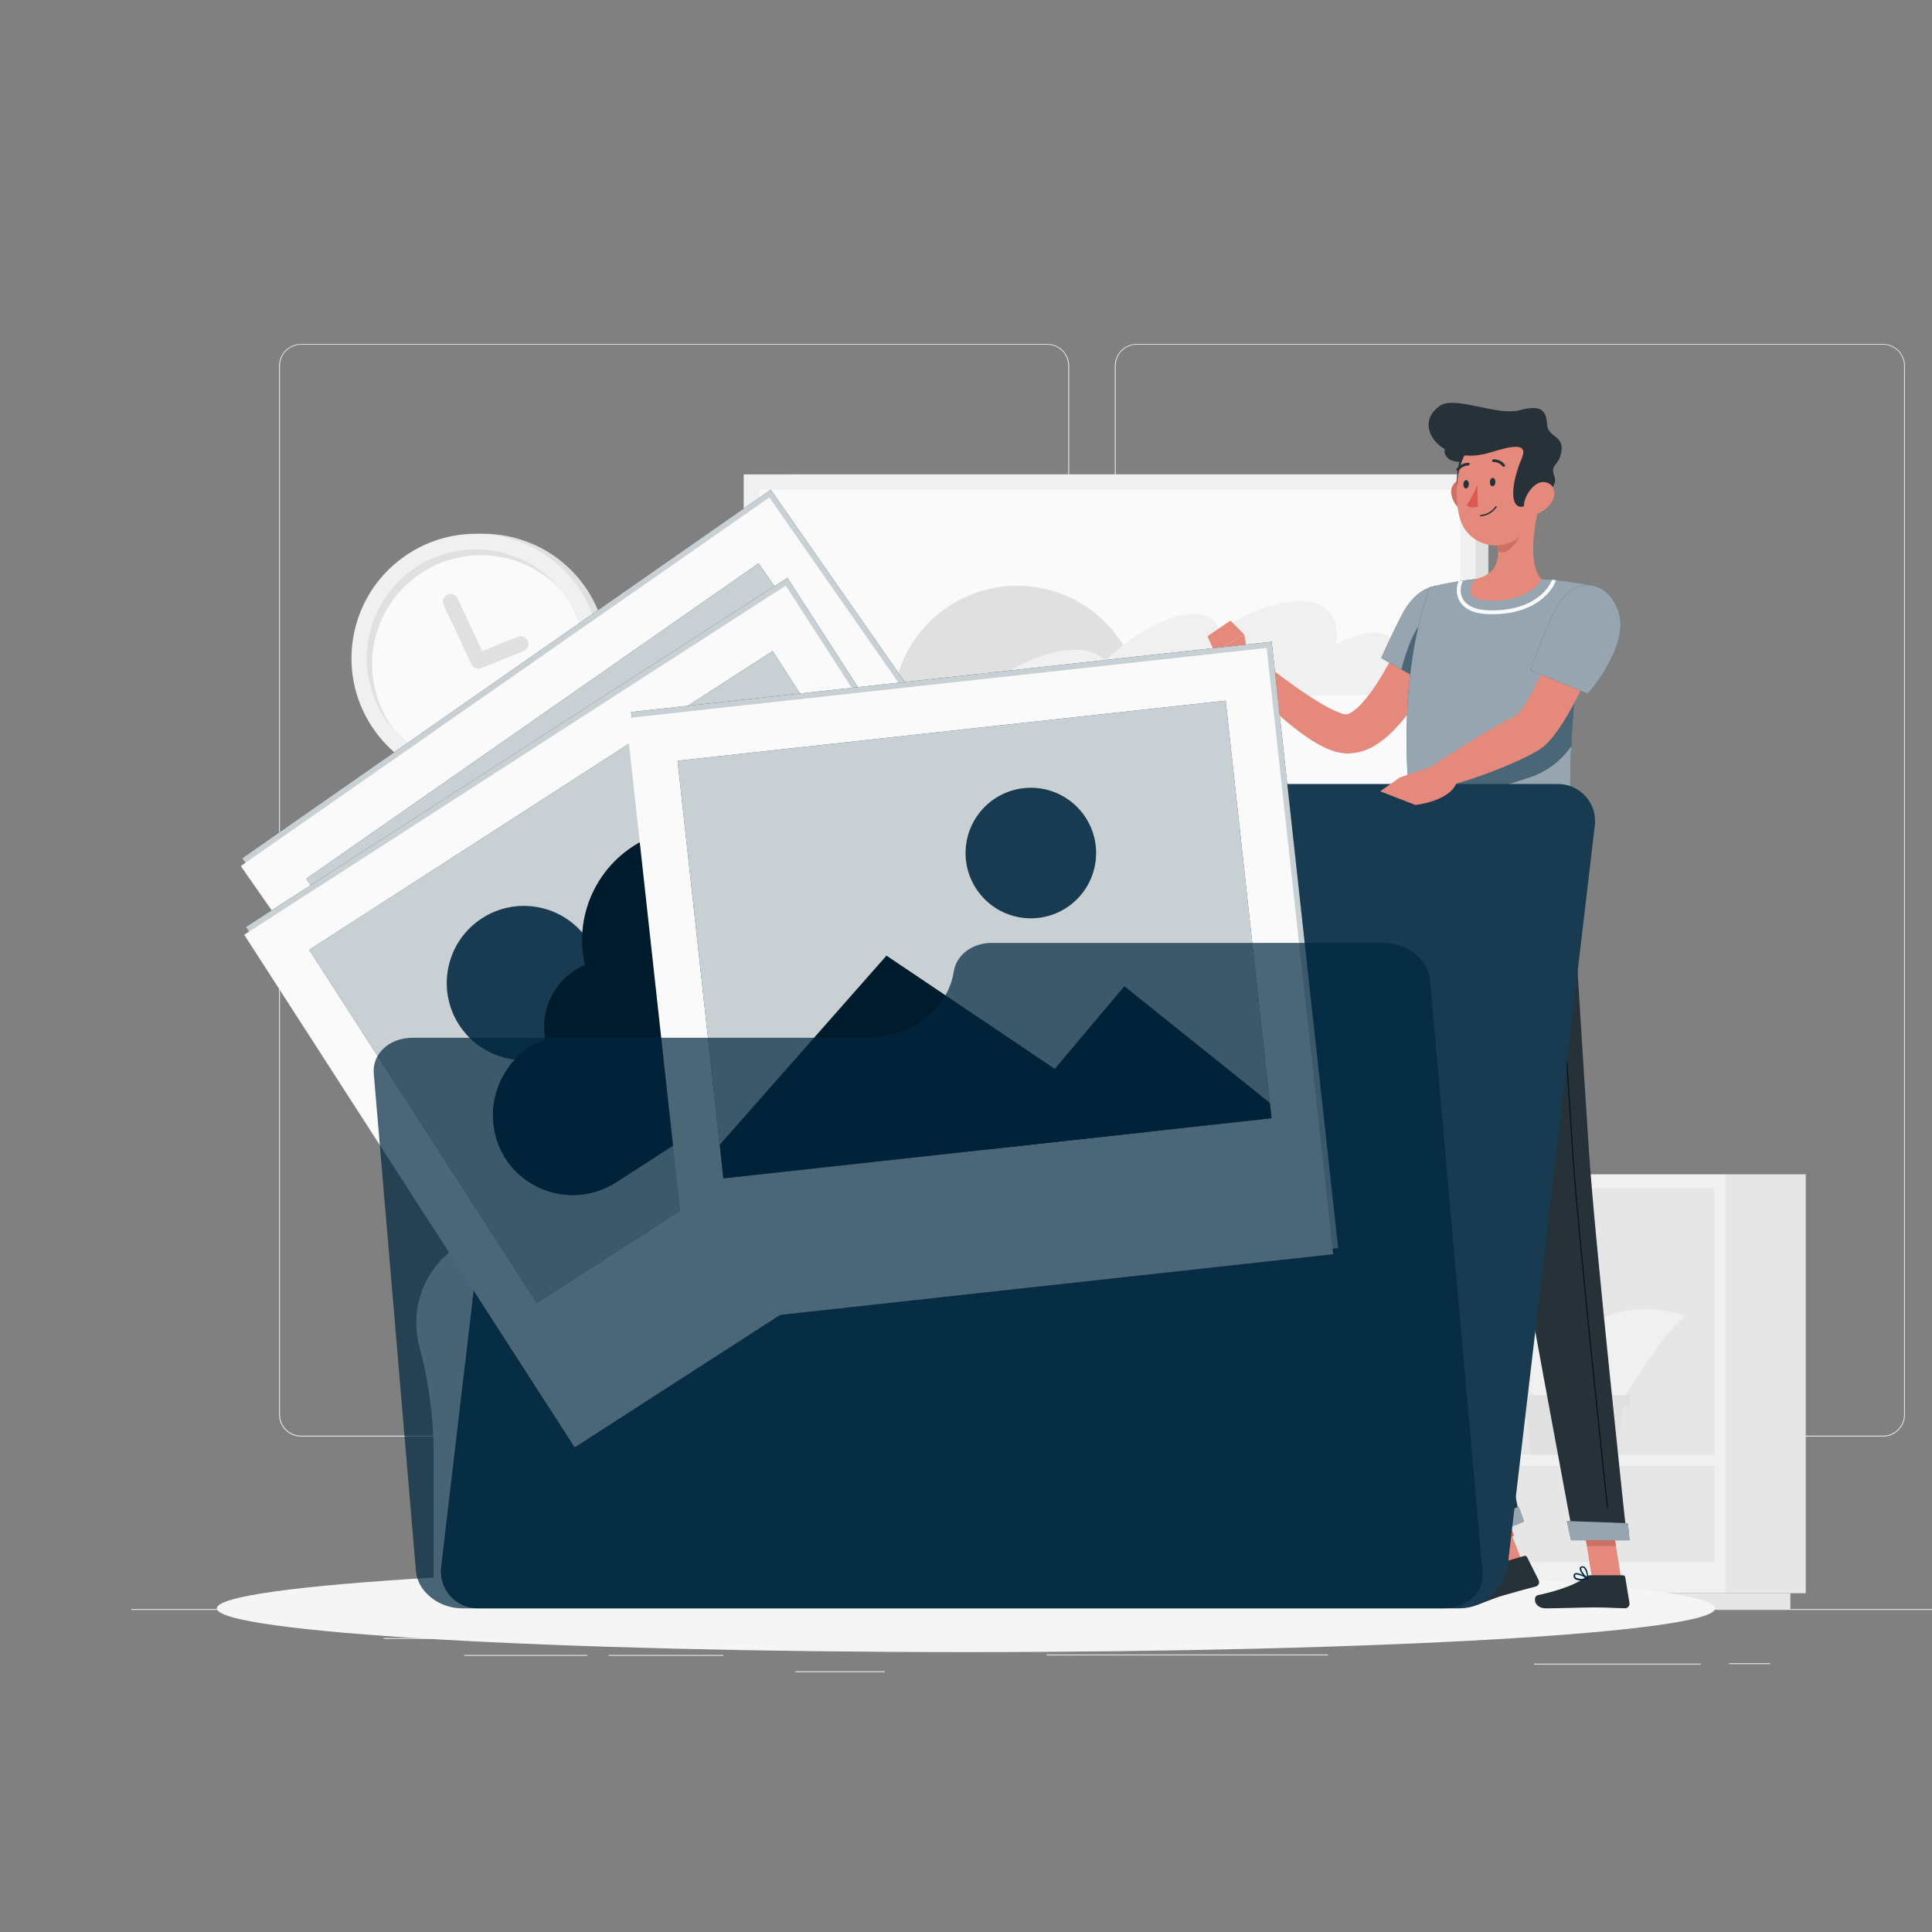 <svg width="500" height="500" viewBox="0 0 500 500" fill="none" xmlns="http://www.w3.org/2000/svg">
<rect x="0" y="0" width="500" height="500" fill="#808080" stroke="none"/>
<g clip-path="url(#clip0_7401_281)">
<path d="M534 416.4H34V416.65H534V416.4Z" fill="#E0E0E0"/>
<path d="M458.11 430.43H447.5V430.68H458.11V430.43Z" fill="#E0E0E0"/>
<path d="M440.16 430.55H397.01V430.8H440.16V430.55Z" fill="#E0E0E0"/>
<path d="M343.67 428.17H270.85V428.42H343.67V428.17Z" fill="#E0E0E0"/>
<path d="M228.96 432.51H205.85V432.76H228.96V432.51Z" fill="#E0E0E0"/>
<path d="M151.95 428.29H120.13V428.54H151.95V428.29Z" fill="#E0E0E0"/>
<path d="M187.24 428.29H157.5V428.54H187.24V428.29Z" fill="#E0E0E0"/>
<path d="M129.66 423.92H99.29V424.17H129.66V423.92Z" fill="#E0E0E0"/>
<path d="M271 371.8H77.91C76.397 371.797 74.948 371.195 73.879 370.124C72.81 369.054 72.21 367.603 72.21 366.09V94.66C72.223 93.156 72.829 91.718 73.897 90.658C74.964 89.599 76.406 89.003 77.91 89H271C272.514 89 273.967 89.602 275.038 90.672C276.108 91.743 276.71 93.196 276.71 94.71V366.09C276.71 367.604 276.108 369.057 275.038 370.128C273.967 371.198 272.514 371.8 271 371.8ZM77.91 89.2C76.464 89.203 75.078 89.779 74.056 90.803C73.034 91.826 72.46 93.214 72.46 94.66V366.09C72.46 367.536 73.034 368.924 74.056 369.947C75.078 370.971 76.464 371.547 77.91 371.55H271C272.447 371.547 273.835 370.971 274.858 369.948C275.881 368.924 276.457 367.537 276.46 366.09V94.66C276.457 93.213 275.881 91.826 274.858 90.802C273.835 89.779 272.447 89.203 271 89.2H77.91Z" fill="#E0E0E0"/>
<path d="M487.31 371.8H294.21C292.696 371.797 291.246 371.195 290.175 370.125C289.105 369.054 288.503 367.604 288.5 366.09V94.66C288.516 93.155 289.124 91.717 290.193 90.658C291.262 89.598 292.705 89.002 294.21 89H487.31C488.812 89.005 490.252 89.602 491.317 90.662C492.382 91.721 492.987 93.158 493 94.66V366.09C493 367.601 492.401 369.05 491.335 370.121C490.268 371.191 488.821 371.795 487.31 371.8ZM294.21 89.2C292.763 89.203 291.375 89.779 290.352 90.802C289.329 91.826 288.753 93.213 288.75 94.66V366.09C288.753 367.537 289.329 368.924 290.352 369.948C291.375 370.971 292.763 371.547 294.21 371.55H487.31C488.757 371.547 490.145 370.971 491.168 369.948C492.191 368.924 492.767 367.537 492.77 366.09V94.66C492.767 93.213 492.191 91.826 491.168 90.802C490.145 89.779 488.757 89.203 487.31 89.2H294.21Z" fill="#E0E0E0"/>
<path d="M212.33 318.61C212.88 318.61 213.43 318.61 213.99 318.66C217.474 318.906 220.861 319.92 223.908 321.629C226.954 323.338 229.585 325.7 231.611 328.545C233.637 331.39 235.009 334.649 235.628 338.087C236.247 341.524 236.097 345.057 235.19 348.43C232.607 358.503 231.359 368.872 231.48 379.27V409.55C231.48 410.611 231.059 411.628 230.308 412.378C229.558 413.128 228.541 413.55 227.48 413.55H131.39V318.61H212.33Z" fill="#E6E6E6"/>
<path d="M107.72 342.28C107.723 338.911 108.445 335.581 109.838 332.514C111.231 329.446 113.263 326.712 115.798 324.492C118.332 322.273 121.312 320.62 124.536 319.645C127.761 318.669 131.157 318.393 134.496 318.836C137.836 319.278 141.043 320.428 143.903 322.209C146.763 323.99 149.209 326.361 151.079 329.163C152.949 331.966 154.199 335.135 154.746 338.459C155.293 341.784 155.124 345.186 154.25 348.44C151.667 358.513 150.419 368.882 150.54 379.28V409.56C150.54 410.621 150.119 411.638 149.368 412.388C148.618 413.139 147.601 413.56 146.54 413.56H116.22C115.159 413.56 114.142 413.139 113.392 412.388C112.641 411.638 112.22 410.621 112.22 409.56V377.5C112.308 367.749 111.076 358.031 108.56 348.61C107.995 346.548 107.713 344.418 107.72 342.28Z" fill="#F0F0F0"/>
<path d="M164.01 413.53H285.54V355.9H164.01V413.53Z" fill="#E6E6E6"/>
<path d="M356.84 368.93H206.11V304.79C206.11 300.037 207.998 295.479 211.359 292.119C214.719 288.758 219.277 286.87 224.03 286.87H338.95C343.697 286.878 348.248 288.77 351.602 292.129C354.956 295.489 356.84 300.043 356.84 304.79V368.93Z" fill="#E0E0E0"/>
<path d="M334.28 368.93H183.56V303.93C183.56 299.408 185.356 295.072 188.554 291.874C191.751 288.677 196.088 286.88 200.61 286.88H317.23C321.752 286.88 326.089 288.677 329.286 291.874C332.484 295.072 334.28 299.408 334.28 303.93V368.93Z" fill="#F0F0F0"/>
<path d="M279.89 374.1H165.12C163.741 374.1 162.418 373.552 161.443 372.577C160.468 371.602 159.92 370.279 159.92 368.9V355.83C159.92 354.451 160.468 353.128 161.443 352.153C162.418 351.178 163.741 350.63 165.12 350.63H279.89C280.301 350.63 280.695 350.793 280.986 351.084C281.277 351.375 281.44 351.769 281.44 352.18V372.55C281.44 372.961 281.277 373.355 280.986 373.646C280.695 373.937 280.301 374.1 279.89 374.1Z" fill="#E0E0E0"/>
<path d="M365.34 318.61C365.89 318.61 366.45 318.61 367.01 318.66C370.494 318.906 373.881 319.92 376.928 321.629C379.974 323.338 382.605 325.7 384.631 328.545C386.657 331.39 388.029 334.649 388.648 338.087C389.267 341.524 389.117 345.057 388.21 348.43C385.618 358.501 384.368 368.871 384.49 379.27V409.55C384.49 410.611 384.069 411.628 383.318 412.378C382.568 413.128 381.551 413.55 380.49 413.55H284.41V318.61H365.34Z" fill="#E6E6E6"/>
<path d="M260.73 342.28C260.766 336.157 263.172 330.286 267.443 325.899C271.715 321.512 277.519 318.951 283.639 318.751C289.759 318.552 295.718 320.731 300.265 324.831C304.813 328.93 307.596 334.632 308.03 340.74C308.196 343.331 307.94 345.931 307.27 348.44C304.687 358.513 303.439 368.882 303.56 379.28V409.56C303.56 410.621 303.139 411.638 302.388 412.388C301.638 413.138 300.621 413.56 299.56 413.56H269.23C268.169 413.56 267.152 413.138 266.402 412.388C265.651 411.638 265.23 410.621 265.23 409.56V377.5C265.319 367.748 264.084 358.03 261.56 348.61C260.999 346.547 260.719 344.418 260.73 342.28Z" fill="#F0F0F0"/>
<path d="M133.08 416.41H363.65C364.029 416.411 364.405 416.338 364.755 416.193C365.106 416.049 365.424 415.837 365.693 415.57C365.961 415.302 366.174 414.984 366.32 414.634C366.465 414.284 366.54 413.909 366.54 413.53H130.2C130.2 414.294 130.503 415.026 131.044 415.566C131.584 416.106 132.316 416.41 133.08 416.41Z" fill="#E0E0E0"/>
<path d="M446.59 412.32H467.33V303.91H446.59V412.32Z" fill="#E6E6E6"/>
<path d="M372.95 416.4H463.35V412.33H372.95V416.4Z" fill="#E6E6E6"/>
<path d="M446.59 303.91H368.97V412.32H446.59V303.91Z" fill="#F0F0F0"/>
<path d="M443.65 307.48H371.91V376.46H443.65V307.48Z" fill="#E6E6E6"/>
<path d="M443.65 379.39H371.91V404.25H443.65V379.39Z" fill="#E6E6E6"/>
<path d="M387.04 307.48H371.91V376.46H387.04V307.48Z" fill="#E0E0E0"/>
<path d="M387.04 379.39H371.91V404.25H387.04V379.39Z" fill="#E0E0E0"/>
<path d="M205.35 253.23L385.19 253.23V122.77L205.35 122.77L205.35 253.23Z" fill="#E0E0E0"/>
<path d="M192.47 253.23L381.9 253.23V122.77L192.47 122.77L192.47 253.23Z" fill="#F0F0F0"/>
<path d="M377.89 249.21V126.79L196.5 126.79V249.21H377.89Z" fill="#FAFAFA"/>
<path d="M295.055 188.926C297.879 171.357 285.925 154.825 268.356 152.002C250.787 149.178 234.255 161.132 231.432 178.701C228.608 196.27 240.562 212.802 258.131 215.625C275.7 218.449 292.232 206.495 295.055 188.926Z" fill="#E0E0E0"/>
<path d="M210.21 221C213.14 217.3 219.02 214.45 223.37 214.63C224.012 214.607 224.652 214.712 225.253 214.938C225.854 215.165 226.403 215.509 226.87 215.95C234.81 211.35 243.95 208.53 251.5 208.84C255.34 208.99 258.32 209.94 260.38 211.49C268.91 204.55 279.78 199.62 287.67 199.62C292.15 199.62 294.93 201.22 295.92 203.87C304.67 199.21 313.66 196.35 320.92 196.35C332.48 196.35 336.23 203.62 331.5 213.84C333.4 215.77 342.5 218.46 342.14 221.68H209.71C209.87 221.43 210 221.2 210.21 221Z" fill="#F0F0F0"/>
<path d="M255.8 174.06C256.338 174.038 256.873 174.149 257.357 174.383C257.842 174.616 258.262 174.966 258.58 175.4C265.32 170.73 272.92 167.86 279.04 168.18C281.655 168.17 284.18 169.128 286.13 170.87C293.45 163.87 302.59 158.87 309.01 158.87C312.67 158.87 314.85 160.49 315.5 163.18C322.89 158.45 330.37 155.54 336.29 155.54C343.61 155.54 346.85 160.01 345.84 166.87C349.37 164.87 352.84 163.7 355.66 163.7C359.57 163.7 361.41 165.95 361.09 169.49C361.43 169.49 361.77 169.49 362.09 169.54C368.09 170.13 370.35 174.7 367.48 179.93H245.16C247.84 176.46 252.45 173.89 255.8 174.06Z" fill="#F0F0F0"/>
<path d="M156.88 175.226C159.571 157.636 147.494 141.194 129.904 138.503C112.314 135.811 95.873 147.889 93.181 165.478C90.49 183.068 102.567 199.51 120.157 202.201C137.747 204.893 154.188 192.815 156.88 175.226Z" fill="#E0E0E0"/>
<path d="M154.993 175.478C157.817 157.909 145.863 141.377 128.294 138.553C110.725 135.73 94.193 147.683 91.37 165.253C88.546 182.822 100.5 199.353 118.069 202.177C135.638 205.001 152.17 193.047 154.993 175.478Z" fill="#F0F0F0"/>
<path d="M151.35 170.34C151.36 177.008 149.008 183.463 144.712 188.561C140.415 193.66 134.452 197.072 127.879 198.192C121.307 199.312 114.55 198.068 108.807 194.68C103.064 191.293 98.707 185.981 96.508 179.686C94.309 173.392 94.411 166.522 96.795 160.296C99.179 154.069 103.692 148.888 109.532 145.672C115.372 142.456 122.163 141.412 128.7 142.726C135.236 144.04 141.096 147.627 145.24 152.85L145.32 152.94C149.234 157.894 151.359 164.026 151.35 170.34Z" fill="#E0E0E0"/>
<path d="M151.35 170.34C151.342 176.02 149.617 181.565 146.402 186.248C143.188 190.931 138.632 194.534 133.335 196.582C128.037 198.631 122.243 199.031 116.714 197.73C111.185 196.429 106.178 193.487 102.35 189.29C97.835 183.562 95.717 176.306 96.443 169.048C97.168 161.79 100.681 155.097 106.241 150.377C111.801 145.656 118.975 143.276 126.255 143.737C133.534 144.198 140.35 147.465 145.27 152.85L145.35 152.94C149.254 157.898 151.368 164.03 151.35 170.34Z" fill="#FAFAFA"/>
<path d="M123.79 173.07C123.414 173.066 123.046 172.956 122.729 172.753C122.413 172.55 122.16 172.261 122 171.92L114.82 156.6C114.703 156.362 114.634 156.102 114.618 155.837C114.602 155.572 114.639 155.306 114.727 155.055C114.814 154.804 114.951 154.573 115.13 154.376C115.308 154.179 115.523 154.019 115.764 153.906C116.005 153.793 116.265 153.729 116.531 153.718C116.796 153.707 117.061 153.749 117.311 153.842C117.56 153.934 117.788 154.075 117.982 154.257C118.176 154.439 118.332 154.658 118.44 154.9L124.8 168.5L133.99 164.78C134.482 164.581 135.033 164.586 135.521 164.793C136.01 165 136.396 165.393 136.595 165.885C136.794 166.377 136.789 166.928 136.582 167.417C136.375 167.905 135.982 168.291 135.49 168.49L124.54 172.92C124.302 173.018 124.047 173.069 123.79 173.07Z" fill="#E0E0E0"/>
<path d="M406.46 350.45C413.92 351.45 418.54 335.25 402.06 321.51C403 337.42 393.44 348.65 406.46 350.45Z" fill="#F0F0F0"/>
<path d="M411.16 360.7C421.99 353.11 414.58 326.6 381.08 328.52C395.57 348 392.29 373.93 411.16 360.7Z" fill="#F0F0F0"/>
<path d="M407.34 360.52C400.15 352.77 410.39 333.27 436.27 340.39C421.66 353.23 419.89 374 407.34 360.52Z" fill="#F0F0F0"/>
<path d="M396.2 376.46H418.45L420.13 361.67H394.52L396.2 376.46Z" fill="#E0E0E0"/>
<path d="M392.87 364.31H421.79V361.05H392.87V364.31Z" fill="#E0E0E0"/>
<path d="M250 427.56C357.082 427.56 443.89 422.492 443.89 416.24C443.89 409.988 357.082 404.92 250 404.92C142.917 404.92 56.11 409.988 56.11 416.24C56.11 422.492 142.917 427.56 250 427.56Z" fill="#F5F5F5"/>
<path d="M387.622 387.856L380.479 390.621L386.632 406.514L393.774 403.75L387.622 387.856Z" fill="#E4897B"/>
<path d="M419.55 408.55H412.02L409.25 391.12H416.78L419.55 408.55Z" fill="#E4897B"/>
<path d="M411.53 407.68H420C420.146 407.678 420.288 407.729 420.4 407.822C420.511 407.916 420.586 408.046 420.61 408.19L421.71 414.89C421.733 415.058 421.72 415.228 421.671 415.39C421.622 415.551 421.538 415.701 421.426 415.827C421.314 415.953 421.176 416.054 421.021 416.122C420.867 416.19 420.699 416.223 420.53 416.22C417.58 416.17 416.15 416 412.43 416C410.14 416 403.23 416.24 400.07 416.24C396.91 416.24 396.68 413.11 397.99 412.83C403.86 411.56 408.34 409.83 410.29 408.14C410.639 407.851 411.076 407.689 411.53 407.68Z" fill="#263238"/>
<path d="M386.47 405L394.47 402.67C394.61 402.624 394.762 402.63 394.898 402.687C395.034 402.744 395.145 402.848 395.21 402.98L398.21 408.98C398.281 409.132 398.319 409.298 398.318 409.466C398.318 409.634 398.281 409.8 398.209 409.952C398.138 410.104 398.033 410.238 397.904 410.345C397.774 410.452 397.623 410.529 397.46 410.57C394.56 411.36 392.6 411.86 388.97 412.92C386.45 413.65 383.9 414.84 381.41 415.63C379.7 416.18 375.66 416.2 373.57 416.2C370.48 416.2 369.79 412.94 371.11 412.79C374.46 412.41 374.92 412.59 376.77 411.66C379.792 410.333 382.531 408.439 384.84 406.08C385.281 405.585 385.842 405.213 386.47 405Z" fill="#263238"/>
<path d="M375.3 164.77C374.68 166.34 374.09 167.71 373.42 169.15C372.75 170.59 372.08 171.97 371.37 173.36C369.934 176.18 368.341 178.918 366.6 181.56C364.784 184.374 362.679 186.992 360.32 189.37C358.98 190.726 357.482 191.918 355.86 192.92C353.824 194.186 351.495 194.903 349.1 195C348.43 195.018 347.761 194.971 347.1 194.86C346.522 194.766 345.951 194.636 345.39 194.47C344.436 194.18 343.507 193.815 342.61 193.38C341.073 192.609 339.593 191.73 338.18 190.75C335.587 188.947 333.115 186.976 330.78 184.85C326.245 180.745 322.014 176.317 318.12 171.6L322 167.7C326.59 171.32 331.3 174.94 336 178.24C338.29 179.865 340.659 181.373 343.1 182.76C344.201 183.388 345.348 183.932 346.53 184.39C347.178 184.715 347.895 184.876 348.62 184.86C349.192 184.69 349.728 184.416 350.2 184.05C351.065 183.41 351.863 182.683 352.58 181.88C354.301 179.909 355.841 177.787 357.18 175.54C358.62 173.2 359.97 170.73 361.25 168.21C361.89 166.95 362.51 165.67 363.11 164.39C363.71 163.11 364.32 161.76 364.83 160.58L375.3 164.77Z" fill="#E4897B"/>
<path d="M323.07 170.11L322 164.18L314.37 168.86C314.37 168.86 316.78 172.6 319.32 172.66L323.07 170.11Z" fill="#E4897B"/>
<path d="M318.44 160.61L312.48 164.66L314.36 168.86L321.99 164.18L318.44 160.61Z" fill="#E4897B"/>
<path d="M378.8 157.11C380.64 163.95 370.62 177.69 370.62 177.69L357.46 170.31C357.46 170.31 359.91 164.66 362.92 158.91C367.77 149.62 376.69 149.31 378.8 157.11Z" fill="#00263E"/>
<path opacity="0.6" d="M378.8 157.11C380.64 163.95 370.62 177.69 370.62 177.69L357.46 170.31C357.46 170.31 359.91 164.66 362.92 158.91C367.77 149.62 376.69 149.31 378.8 157.11Z" fill="#FAFAFA"/>
<path d="M362.71 173.24L367.88 176.14L368.78 160.28C365.78 162.59 363.65 169.55 362.71 173.24Z" fill="#00263E"/>
<path opacity="0.3" d="M362.71 173.24L367.88 176.14L368.78 160.28C365.78 162.59 363.65 169.55 362.71 173.24Z" fill="#FAFAFA"/>
<path d="M388.688 389.209L381.523 391.975L384.696 400.193L391.861 397.427L388.688 389.209Z" fill="#CE6F64"/>
<path d="M416.79 391.12H409.25L410.68 400.11H418.21L416.79 391.12Z" fill="#CE6F64"/>
<path d="M412.36 151.57C404.69 180.7 406.81 210.86 406.17 217.04H365.9C359.9 174.7 370.16 151.96 370.16 151.96C370.16 151.96 373.36 151.1 377.48 150.43L378.63 150.26C379.68 150.11 380.76 149.97 381.86 149.87C387.562 149.54 393.278 149.54 398.98 149.87C399.87 149.87 400.77 149.98 401.65 150.05L402.7 150.15C407.89 150.66 412.36 151.57 412.36 151.57Z" fill="#00263E"/>
<path opacity="0.6" d="M412.36 151.57C404.69 180.7 406.81 210.86 406.17 217.04H365.9C359.9 174.7 370.16 151.96 370.16 151.96C370.16 151.96 373.36 151.1 377.48 150.43L378.63 150.26C379.68 150.11 380.76 149.97 381.86 149.87C387.562 149.54 393.278 149.54 398.98 149.87C399.87 149.87 400.77 149.98 401.65 150.05L402.7 150.15C407.89 150.66 412.36 151.57 412.36 151.57Z" fill="#FAFAFA"/>
<path d="M364.62 205.58C364.76 207.387 364.937 209.24 365.15 211.14L395.15 201.42C399.827 200.026 403.89 197.081 406.67 193.07C406.78 190.4 406.93 187.59 407.16 184.66C407.26 183.23 407.39 181.77 407.52 180.29C407.65 178.81 407.83 177.18 408.01 175.6L364.62 205.58Z" fill="#00263E"/>
<path opacity="0.3" d="M364.62 205.58C364.76 207.387 364.937 209.24 365.15 211.14L395.15 201.42C399.827 200.026 403.89 197.081 406.67 193.07C406.78 190.4 406.93 187.59 407.16 184.66C407.26 183.23 407.39 181.77 407.52 180.29C407.65 178.81 407.83 177.18 408.01 175.6L364.62 205.58Z" fill="#FAFAFA"/>
<path d="M401.65 150.05L401.25 150.91C401.12 151.2 397.93 157.96 386.2 157.96C384.64 157.96 379.89 157.96 378.4 154.64C378.115 153.938 377.988 153.182 378.027 152.425C378.067 151.668 378.273 150.929 378.63 150.26L377.48 150.43C377.17 151.161 377.01 151.947 377.01 152.74C377.01 153.534 377.17 154.32 377.48 155.05C379.23 158.96 384.48 158.96 386.19 158.96C398.55 158.96 402.01 151.63 402.19 151.32L402.72 150.15L401.65 150.05Z" fill="#FAFAFA"/>
<path d="M398.41 130.59C397.01 136.1 395.34 146.19 398.98 149.87C398.98 149.87 396.44 155.46 386.2 155.46C376.85 155.46 381.86 149.87 381.86 149.87C388.09 148.4 388.2 143.87 387.38 139.57L398.41 130.59Z" fill="#E4897B"/>
<path d="M393.91 134.25L387.38 139.56C387.587 140.547 387.704 141.551 387.73 142.56C389.64 144.46 393.47 139.65 393.87 137.19C394.059 136.22 394.072 135.225 393.91 134.25Z" fill="#CE6F64"/>
<path d="M375.61 127.92C375.769 128.813 376.112 129.663 376.616 130.417C377.12 131.171 377.775 131.812 378.54 132.3C380.62 133.62 382.54 131.95 382.63 129.63C382.75 127.55 381.81 124.35 379.38 123.97C378.851 123.891 378.31 123.941 377.804 124.114C377.297 124.288 376.84 124.58 376.471 124.968C376.101 125.355 375.83 125.825 375.68 126.339C375.53 126.853 375.506 127.395 375.61 127.92Z" fill="#CE6F64"/>
<path d="M381.14 113.38C377.29 114.83 374.95 129.57 379.49 132.08C384.03 134.59 388.43 110.64 381.14 113.38Z" fill="#263238"/>
<path d="M374.64 118.49C377.48 121.49 391.96 117.89 392.51 112.73C393.06 107.57 369.27 112.85 374.64 118.49Z" fill="#263238"/>
<path d="M398.2 121.65C397.93 129.16 398.15 133.55 394.49 137.65C393.367 139.018 391.887 140.05 390.215 140.63C388.543 141.211 386.743 141.318 385.013 140.941C383.284 140.563 381.692 139.715 380.414 138.491C379.136 137.266 378.221 135.712 377.77 134C376.01 127.42 376.77 116.25 383.95 112.67C385.456 111.843 387.157 111.434 388.875 111.486C390.593 111.537 392.265 112.048 393.719 112.964C395.173 113.881 396.356 115.169 397.143 116.697C397.931 118.224 398.296 119.934 398.2 121.65Z" fill="#E4897B"/>
<path d="M393.67 106.06C398.98 104.75 400.14 106.25 400.38 109.88C400.62 113.51 405.46 112.5 403.83 117.98C403.07 120.57 401.12 120.35 402.31 123.4C403.67 126.91 395.6 131.16 393.7 131.15C390.57 131.15 391.26 124.63 393.81 118.7C395.72 114.26 390.96 115.49 385.5 117.15C373.2 120.88 365.05 110.15 372.68 105.01C376.72 102.28 387.83 107.94 393.67 106.06Z" fill="#263238"/>
<path d="M401.76 129.61C400.805 131.277 399.26 132.526 397.43 133.11C395.02 133.85 393.89 131.73 394.62 129.44C395.28 127.37 397.34 124.5 399.72 124.77C402.1 125.04 402.92 127.54 401.76 129.61Z" fill="#E4897B"/>
<path d="M365.9 217C365.9 217 359.14 277.49 358.61 300.45C358.06 324.34 381.52 398.85 381.52 398.85L393.52 393.8C393.52 393.8 379.52 325.73 381.52 302.28C383.6 276.75 392.37 217 392.37 217H365.9Z" fill="#263238"/>
<path d="M382.69 233.65C377.31 244.83 380.94 266.93 383.86 280.03C384.97 270.79 386.28 260.75 387.53 251.46C387.41 237.17 386.3 226.15 382.69 233.65Z" fill="#182137"/>
<path d="M393 389.92C393.05 389.92 394.42 393.75 394.42 393.75L380.58 399.56L378.39 395.51L393 389.92Z" fill="#00263E"/>
<path opacity="0.6" d="M393 389.92C393.05 389.92 394.42 393.75 394.42 393.75L380.58 399.56L378.39 395.51L393 389.92Z" fill="#FAFAFA"/>
<path d="M380.18 217C380.18 217 385.35 274.53 388.78 296.09C392.53 319.7 407.27 398.33 407.27 398.33H421.07C421.07 398.33 412.8 321.6 411.24 298.23C409.55 272.86 406.17 217 406.17 217H380.18Z" fill="#263238"/>
<path d="M421.28 394.2C421.33 394.2 421.74 398.63 421.74 398.63H406.58L405.5 393.63L421.28 394.2Z" fill="#00263E"/>
<path opacity="0.6" d="M421.28 394.2C421.33 394.2 421.74 398.63 421.74 398.63H406.58L405.5 393.63L421.28 394.2Z" fill="#FAFAFA"/>
<path d="M416 390.22C415.968 390.22 415.938 390.207 415.915 390.185C415.893 390.162 415.88 390.132 415.88 390.1C415.8 389.41 408.35 320.1 406.95 299.1C405.43 276.31 402.37 225.79 402.34 225.28C402.339 225.263 402.341 225.246 402.346 225.23C402.351 225.213 402.36 225.198 402.371 225.185C402.382 225.172 402.396 225.161 402.411 225.154C402.426 225.146 402.443 225.141 402.46 225.14C402.493 225.14 402.524 225.152 402.549 225.175C402.573 225.197 402.587 225.227 402.59 225.26C402.59 225.77 405.68 276.26 407.2 299.08C408.6 320.08 416.05 389.34 416.13 390.08C416.133 390.097 416.132 390.114 416.128 390.13C416.124 390.146 416.116 390.161 416.106 390.175C416.096 390.188 416.083 390.199 416.068 390.206C416.053 390.214 416.037 390.219 416.02 390.22H416Z" fill="#00263E"/>
<path opacity="0.5" d="M416 390.22C415.968 390.22 415.938 390.207 415.915 390.185C415.893 390.162 415.88 390.132 415.88 390.1C415.8 389.41 408.35 320.1 406.95 299.1C405.43 276.31 402.37 225.79 402.34 225.28C402.339 225.263 402.341 225.246 402.346 225.23C402.351 225.213 402.36 225.198 402.371 225.185C402.382 225.172 402.396 225.161 402.411 225.154C402.426 225.146 402.443 225.141 402.46 225.14C402.493 225.14 402.524 225.152 402.549 225.175C402.573 225.197 402.587 225.227 402.59 225.26C402.59 225.77 405.68 276.26 407.2 299.08C408.6 320.08 416.05 389.34 416.13 390.08C416.133 390.097 416.132 390.114 416.128 390.13C416.124 390.146 416.116 390.161 416.106 390.175C416.096 390.188 416.083 390.199 416.068 390.206C416.053 390.214 416.037 390.219 416.02 390.22H416Z" fill="black"/>
<path d="M387 124.68C387 125.29 386.71 125.81 386.31 125.84C385.91 125.87 385.58 125.41 385.57 124.84C385.56 124.27 385.86 123.71 386.26 123.68C386.66 123.65 387 124.07 387 124.68Z" fill="#263238"/>
<path d="M380.14 125.25C380.14 125.86 379.85 126.38 379.45 126.41C379.05 126.44 378.72 125.98 378.71 125.41C378.7 124.84 379 124.28 379.4 124.25C379.8 124.22 380.12 124.64 380.14 125.25Z" fill="#263238"/>
<path d="M382.32 125.37C381.641 127.299 380.713 129.131 379.56 130.82C380.65 131.73 382.46 131.12 382.46 131.12L382.32 125.37Z" fill="#DE5753"/>
<path d="M383.18 133.62C383.134 133.62 383.09 133.603 383.056 133.571C383.023 133.54 383.003 133.496 383 133.45C383 133.402 383.019 133.355 383.052 133.319C383.086 133.284 383.131 133.263 383.18 133.26C383.948 133.205 384.693 132.977 385.361 132.594C386.03 132.212 386.603 131.684 387.04 131.05C387.063 131.011 387.1 130.981 387.144 130.969C387.188 130.957 387.235 130.963 387.275 130.985C387.315 131.008 387.344 131.045 387.356 131.089C387.368 131.133 387.363 131.181 387.34 131.22C386.876 131.912 386.26 132.487 385.539 132.903C384.817 133.319 384.011 133.565 383.18 133.62Z" fill="#263238"/>
<path d="M389.14 120.8C389.085 120.802 389.03 120.791 388.98 120.769C388.93 120.746 388.885 120.713 388.85 120.67C388.576 120.319 388.224 120.037 387.82 119.847C387.417 119.658 386.975 119.566 386.53 119.58C386.485 119.586 386.438 119.582 386.394 119.569C386.35 119.557 386.309 119.535 386.274 119.506C386.238 119.477 386.209 119.441 386.188 119.401C386.167 119.36 386.154 119.316 386.15 119.27C386.147 119.174 386.18 119.081 386.243 119.008C386.306 118.936 386.395 118.89 386.49 118.88C387.052 118.855 387.612 118.964 388.124 119.199C388.635 119.433 389.083 119.787 389.43 120.23C389.459 120.266 389.48 120.308 389.492 120.353C389.504 120.398 389.507 120.444 389.501 120.49C389.494 120.536 389.478 120.58 389.454 120.62C389.43 120.659 389.398 120.693 389.36 120.72C389.297 120.77 389.22 120.798 389.14 120.8Z" fill="#263238"/>
<path d="M377.17 121.83C377.119 121.817 377.071 121.793 377.03 121.76C376.997 121.728 376.97 121.689 376.952 121.646C376.934 121.603 376.925 121.557 376.925 121.51C376.925 121.464 376.934 121.418 376.952 121.375C376.97 121.332 376.997 121.293 377.03 121.26C377.376 120.792 377.829 120.413 378.351 120.154C378.872 119.895 379.448 119.764 380.03 119.77C380.076 119.773 380.121 119.784 380.163 119.805C380.204 119.826 380.24 119.855 380.27 119.891C380.299 119.927 380.32 119.969 380.332 120.013C380.344 120.058 380.347 120.105 380.34 120.15C380.325 120.245 380.277 120.331 380.203 120.391C380.129 120.452 380.036 120.484 379.94 120.48C379.484 120.491 379.036 120.605 378.63 120.815C378.225 121.024 377.872 121.324 377.6 121.69C377.552 121.755 377.484 121.804 377.407 121.829C377.33 121.854 377.247 121.855 377.17 121.83Z" fill="#263238"/>
<path d="M416.23 161.41L405.82 158.64C405.82 158.64 395.62 183.75 392.02 185.39C387.12 187.62 374.7 195.39 369.43 199.06C369.13 200.3 369.36 203.62 370.03 204.52C379.03 202.89 396.26 196.26 399.86 192.88C408.06 185.2 416.23 161.41 416.23 161.41Z" fill="#E4897B"/>
<path d="M418.94 158.54C421.69 167.4 410.94 179.54 410.94 179.54L396.09 173.48C397.842 168.349 399.869 163.315 402.16 158.4C406.73 148.57 416.16 149.59 418.94 158.54Z" fill="#00263E"/>
<path opacity="0.6" d="M418.94 158.54C421.69 167.4 410.94 179.54 410.94 179.54L396.09 173.48C397.842 168.349 399.869 163.315 402.16 158.4C406.73 148.57 416.16 149.59 418.94 158.54Z" fill="#FAFAFA"/>
<path d="M409 409C408.493 409.047 407.987 408.912 407.57 408.62C407.441 408.504 407.345 408.356 407.291 408.191C407.236 408.026 407.226 407.85 407.26 407.68C407.266 407.574 407.299 407.47 407.357 407.381C407.415 407.292 407.495 407.219 407.59 407.17C408.44 406.75 410.79 408.24 411.05 408.41C411.079 408.429 411.103 408.456 411.117 408.488C411.131 408.52 411.136 408.555 411.13 408.59C411.121 408.625 411.102 408.657 411.076 408.682C411.049 408.707 411.016 408.723 410.98 408.73C410.332 408.894 409.668 408.985 409 409ZM408 407.45C407.924 407.433 407.846 407.433 407.77 407.45C407.732 407.471 407.7 407.501 407.677 407.538C407.654 407.575 407.642 407.617 407.64 407.66C407.616 407.776 407.622 407.897 407.657 408.01C407.692 408.124 407.755 408.227 407.84 408.31C408.681 408.691 409.636 408.738 410.51 408.44C409.731 407.934 408.856 407.593 407.94 407.44L408 407.45Z" fill="#00263E"/>
<path d="M410.91 408.73H410.83C410.07 408.3 408.66 406.65 408.83 405.81C408.867 405.679 408.945 405.563 409.053 405.48C409.161 405.397 409.294 405.352 409.43 405.35C409.563 405.33 409.698 405.34 409.827 405.379C409.955 405.419 410.072 405.488 410.17 405.58C411.01 406.29 411.06 408.46 411.06 408.58C411.06 408.631 411.04 408.679 411.004 408.715C410.969 408.75 410.92 408.77 410.87 408.77L410.91 408.73ZM409.57 405.68H409.49C409.26 405.68 409.23 405.82 409.22 405.86C409.09 406.36 409.98 407.6 410.72 408.19C410.719 407.345 410.457 406.521 409.97 405.83C409.86 405.733 409.717 405.68 409.57 405.68Z" fill="#00263E"/>
<path d="M382.41 407.75C381.801 407.964 381.138 407.964 380.53 407.75C380.384 407.682 380.259 407.577 380.166 407.445C380.073 407.314 380.016 407.161 380 407C379.989 406.902 380.001 406.803 380.036 406.711C380.071 406.619 380.127 406.536 380.2 406.47C381.01 405.76 384.27 406.53 384.64 406.62C384.674 406.63 384.704 406.649 384.728 406.676C384.751 406.702 384.765 406.735 384.77 406.77C384.771 406.808 384.762 406.845 384.742 406.877C384.723 406.909 384.694 406.935 384.66 406.95C383.935 407.283 383.182 407.551 382.41 407.75ZM380.79 406.56C380.674 406.58 380.564 406.628 380.47 406.7C380.441 406.728 380.419 406.763 380.407 406.801C380.395 406.84 380.392 406.881 380.4 406.92C380.402 407.024 380.432 407.125 380.487 407.213C380.541 407.3 380.618 407.372 380.71 407.42C381.24 407.71 382.48 407.48 384.06 406.82C382.993 406.545 381.887 406.457 380.79 406.56Z" fill="#00263E"/>
<path d="M384.66 406.93H384.59C383.59 406.75 381.59 405.6 381.53 404.74C381.53 404.54 381.62 404.26 382.09 404.09C382.418 403.978 382.777 403.999 383.09 404.15C384.18 404.69 384.75 406.61 384.77 406.69C384.784 406.718 384.791 406.749 384.791 406.78C384.791 406.811 384.784 406.842 384.77 406.87C384.758 406.888 384.741 406.903 384.722 406.913C384.703 406.923 384.682 406.929 384.66 406.93ZM382.3 404.41H382.19C381.88 404.52 381.89 404.65 381.89 404.69C381.89 405.2 383.34 406.15 384.35 406.47C384.113 405.669 383.621 404.967 382.95 404.47C382.749 404.367 382.516 404.346 382.3 404.41Z" fill="#00263E"/>
<path d="M290 211.44C290.857 208.997 292.438 206.873 294.531 205.349C296.624 203.826 299.132 202.975 301.72 202.91H403C404.397 202.877 405.784 203.15 407.065 203.71C408.345 204.27 409.487 205.103 410.412 206.151C411.336 207.199 412.02 208.437 412.415 209.777C412.81 211.117 412.908 212.528 412.7 213.91L390.19 405.24C389.782 408.235 388.322 410.986 386.07 413.002C383.818 415.017 380.921 416.165 377.9 416.24H123.9C122.502 416.275 121.114 416.003 119.833 415.443C118.552 414.884 117.409 414.051 116.484 413.002C115.56 411.954 114.876 410.716 114.481 409.374C114.087 408.033 113.991 406.622 114.2 405.24L133.38 242.37C133.788 239.375 135.248 236.624 137.5 234.608C139.752 232.592 142.649 231.444 145.67 231.37H262.67C274.59 231.37 285.94 223.11 290 211.44Z" fill="#00263E"/>
<path opacity="0.1" d="M290 211.44C290.857 208.997 292.438 206.873 294.531 205.349C296.624 203.826 299.132 202.975 301.72 202.91H403C404.397 202.877 405.784 203.15 407.065 203.71C408.345 204.27 409.487 205.103 410.412 206.151C411.336 207.199 412.02 208.437 412.415 209.777C412.81 211.117 412.908 212.528 412.7 213.91L390.19 405.24C389.782 408.235 388.322 410.986 386.07 413.002C383.818 415.017 380.921 416.165 377.9 416.24H123.9C122.502 416.275 121.114 416.003 119.833 415.443C118.552 414.884 117.409 414.051 116.484 413.002C115.56 411.954 114.876 410.716 114.481 409.374C114.087 408.033 113.991 406.622 114.2 405.24L133.38 242.37C133.788 239.375 135.248 236.624 137.5 234.608C139.752 232.592 142.649 231.444 145.67 231.37H262.67C274.59 231.37 285.94 223.11 290 211.44Z" fill="#FAFAFA"/>
<path d="M199.461 126.733L62.676 222.12L152.961 351.589L289.746 256.201L199.461 126.733Z" fill="#00263E"/>
<path opacity="0.8" d="M199.461 126.733L62.676 222.12L152.961 351.589L289.746 256.201L199.461 126.733Z" fill="#FAFAFA"/>
<path d="M199.101 128.746L62.316 224.133L152.601 353.601L289.386 258.214L199.101 128.746Z" fill="#FAFAFA"/>
<path d="M196.315 145.797L79.265 227.422L141.453 316.6L258.503 234.975L196.315 145.797Z" fill="#00263E"/>
<path opacity="0.8" d="M196.315 145.797L79.265 227.422L141.453 316.6L258.503 234.975L196.315 145.797Z" fill="#FAFAFA"/>
<path d="M151.5 222.56C153.763 225.807 155.013 229.652 155.089 233.61C155.166 237.567 154.067 241.458 151.931 244.79C149.796 248.122 146.719 250.746 143.092 252.329C139.464 253.911 135.448 254.382 131.553 253.682C127.657 252.981 124.058 251.141 121.209 248.393C118.36 245.645 116.391 242.114 115.55 238.246C114.709 234.379 115.035 230.349 116.485 226.666C117.936 222.984 120.447 219.815 123.7 217.56C128.052 214.544 133.422 213.376 138.634 214.313C143.845 215.251 148.472 218.216 151.5 222.56Z" fill="#00263E"/>
<path opacity="0.1" d="M151.5 222.56C153.763 225.807 155.013 229.652 155.089 233.61C155.166 237.567 154.067 241.458 151.931 244.79C149.796 248.122 146.719 250.746 143.092 252.329C139.464 253.911 135.448 254.382 131.553 253.682C127.657 252.981 124.058 251.141 121.209 248.393C118.36 245.645 116.391 242.114 115.55 238.246C114.709 234.379 115.035 230.349 116.485 226.666C117.936 222.984 120.447 219.815 123.7 217.56C128.052 214.544 133.422 213.376 138.634 214.313C143.845 215.251 148.472 218.216 151.5 222.56Z" fill="#FAFAFA"/>
<path d="M226.16 213.75C223.147 210.748 219.51 208.446 215.507 207.006C211.505 205.567 207.235 205.025 203 205.42C202.87 205.24 202.77 205.04 202.64 204.85C198.766 199.227 193.033 195.15 186.449 193.339C179.865 191.528 172.853 192.099 166.648 194.95C160.443 197.802 155.444 202.751 152.53 208.927C149.616 215.102 148.975 222.108 150.72 228.71C149.846 229.122 149.007 229.603 148.21 230.15C145.359 232.133 143.167 234.925 141.919 238.166C140.672 241.407 140.424 244.947 141.21 248.33C137.393 249.826 134.141 252.481 131.91 255.92C129.618 259.339 128.375 263.354 128.334 267.471C128.293 271.587 129.456 275.626 131.68 279.09C133.212 281.391 135.188 283.363 137.492 284.89C139.797 286.417 142.383 287.469 145.099 287.983C147.815 288.497 150.607 288.463 153.31 287.884C156.013 287.305 158.573 286.192 160.84 284.61L194.49 261.14L225.32 239.64C228.748 237.299 231.116 233.701 231.911 229.627C232.707 225.553 231.866 221.329 229.57 217.87L229.48 217.73C228.496 216.306 227.385 214.974 226.16 213.75Z" fill="#00263E"/>
<path opacity="0.3" d="M226.16 213.75C223.147 210.748 219.51 208.446 215.507 207.006C211.505 205.567 207.235 205.025 203 205.42C202.87 205.24 202.77 205.04 202.64 204.85C198.766 199.227 193.033 195.15 186.449 193.339C179.865 191.528 172.853 192.099 166.648 194.95C160.443 197.802 155.444 202.751 152.53 208.927C149.616 215.102 148.975 222.108 150.72 228.71C149.846 229.122 149.007 229.603 148.21 230.15C145.359 232.133 143.167 234.925 141.919 238.166C140.672 241.407 140.424 244.947 141.21 248.33C137.393 249.826 134.141 252.481 131.91 255.92C129.618 259.339 128.375 263.354 128.334 267.471C128.293 271.587 129.456 275.626 131.68 279.09C133.212 281.391 135.188 283.363 137.492 284.89C139.797 286.417 142.383 287.469 145.099 287.983C147.815 288.497 150.607 288.463 153.31 287.884C156.013 287.305 158.573 286.192 160.84 284.61L194.49 261.14L225.32 239.64C228.748 237.299 231.116 233.701 231.911 229.627C232.707 225.553 231.866 221.329 229.57 217.87L229.48 217.73C228.496 216.306 227.385 214.974 226.16 213.75Z" fill="black"/>
<g style="mix-blend-mode:multiply">
<path d="M203.783 149.545L63.625 239.905L149.152 372.565L289.309 282.205L203.783 149.545Z" fill="#00263E"/>
</g>
<path opacity="0.8" d="M203.783 149.545L63.625 239.905L149.152 372.565L289.309 282.205L203.783 149.545Z" fill="#FAFAFA"/>
<path d="M203.36 151.557L63.203 241.917L148.73 374.577L288.887 284.217L203.36 151.557Z" fill="#FAFAFA"/>
<path d="M199.961 168.499L80.025 245.822L138.936 337.198L258.871 259.875L199.961 168.499Z" fill="#00263E"/>
<path opacity="0.8" d="M199.961 168.499L80.025 245.822L138.936 337.198L258.871 259.875L199.961 168.499Z" fill="#FAFAFA"/>
<path d="M155.104 258.581C157.407 247.8 150.535 237.194 139.755 234.891C128.974 232.587 118.368 239.46 116.065 250.24C113.762 261.02 120.634 271.626 131.414 273.93C142.194 276.233 152.801 269.361 155.104 258.581Z" fill="#00263E"/>
<path opacity="0.1" d="M155.104 258.581C157.407 247.8 150.535 237.194 139.755 234.891C128.974 232.587 118.368 239.46 116.065 250.24C113.762 261.02 120.634 271.626 131.414 273.93C142.194 276.233 152.801 269.361 155.104 258.581Z" fill="#FAFAFA"/>
<path d="M227.3 237.52C224.396 234.408 220.843 231.972 216.892 230.388C212.941 228.803 208.69 228.107 204.44 228.35C204.32 228.15 204.23 227.95 204.1 227.76C200.43 221.999 194.845 217.718 188.327 215.672C181.81 213.625 174.78 213.945 168.476 216.575C162.171 219.205 156.998 223.976 153.867 230.047C150.735 236.118 149.848 243.099 151.36 249.76C150.467 250.133 149.607 250.581 148.79 251.1C145.875 252.98 143.589 255.689 142.228 258.88C140.866 262.07 140.491 265.595 141.15 269C137.279 270.349 133.931 272.882 131.58 276.24C129.164 279.572 127.776 283.539 127.586 287.65C127.395 291.762 128.412 295.839 130.51 299.38C131.954 301.739 133.854 303.785 136.1 305.4C138.346 307.014 140.891 308.163 143.587 308.779C146.283 309.396 149.075 309.468 151.799 308.991C154.523 308.513 157.124 307.497 159.45 306L194 283.72L225.6 263.35C229.102 261.127 231.589 257.616 232.525 253.574C233.46 249.533 232.769 245.286 230.6 241.75L230.5 241.61C229.562 240.151 228.491 238.781 227.3 237.52Z" fill="#00263E"/>
<path opacity="0.3" d="M227.3 237.52C224.396 234.408 220.843 231.972 216.892 230.388C212.941 228.803 208.69 228.107 204.44 228.35C204.32 228.15 204.23 227.95 204.1 227.76C200.43 221.999 194.845 217.718 188.327 215.672C181.81 213.625 174.78 213.945 168.476 216.575C162.171 219.205 156.998 223.976 153.867 230.047C150.735 236.118 149.848 243.099 151.36 249.76C150.467 250.133 149.607 250.581 148.79 251.1C145.875 252.98 143.589 255.689 142.228 258.88C140.866 262.07 140.491 265.595 141.15 269C137.279 270.349 133.931 272.882 131.58 276.24C129.164 279.572 127.776 283.539 127.586 287.65C127.395 291.762 128.412 295.839 130.51 299.38C131.954 301.739 133.854 303.785 136.1 305.4C138.346 307.014 140.891 308.163 143.587 308.779C146.283 309.396 149.075 309.468 151.799 308.991C154.523 308.513 157.124 307.497 159.45 306L194 283.72L225.6 263.35C229.102 261.127 231.589 257.616 232.525 253.574C233.46 249.533 232.769 245.286 230.6 241.75L230.5 241.61C229.562 240.151 228.491 238.781 227.3 237.52Z" fill="black"/>
<g style="mix-blend-mode:multiply">
<path d="M329.103 166.09L163.337 184.273L180.548 341.172L346.314 322.989L329.103 166.09Z" fill="#00263E"/>
</g>
<path opacity="0.8" d="M329.103 166.09L163.337 184.273L180.548 341.172L346.314 322.989L329.103 166.09Z" fill="#FAFAFA"/>
<path d="M327.815 167.69L162.049 185.874L179.26 342.772L345.026 324.589L327.815 167.69Z" fill="#FAFAFA"/>
<path d="M317.204 181.322L175.355 196.882L187.21 304.954L329.059 289.394L317.204 181.322Z" fill="#00263E"/>
<path opacity="0.8" d="M317.204 181.322L175.355 196.882L187.21 304.954L329.059 289.394L317.204 181.322Z" fill="#FAFAFA"/>
<path d="M328.64 285.44L329.07 289.39L255.39 297.48L272.98 276.62L290.99 255.24L328.64 285.44Z" fill="#00263E"/>
<path opacity="0.3" d="M328.64 285.44L329.07 289.39L255.39 297.48L272.98 276.62L290.99 255.24L328.64 285.44Z" fill="black"/>
<path d="M297.17 292.89L187.23 304.95L186.27 296.26L229.42 247.33L272.98 276.62L297.17 292.89Z" fill="#00263E"/>
<path opacity="0.3" d="M297.17 292.89L187.23 304.95L186.27 296.26L229.42 247.33L272.98 276.62L297.17 292.89Z" fill="black"/>
<path d="M283.657 221.472C284.046 212.152 276.806 204.281 267.486 203.892C258.167 203.503 250.296 210.743 249.907 220.063C249.518 229.383 256.758 237.254 266.078 237.643C275.398 238.032 283.268 230.792 283.657 221.472Z" fill="#00263E"/>
<path opacity="0.1" d="M283.657 221.472C284.046 212.152 276.806 204.281 267.486 203.892C258.167 203.503 250.296 210.743 249.907 220.063C249.518 229.383 256.758 237.254 266.078 237.643C275.398 238.032 283.268 230.792 283.657 221.472Z" fill="#FAFAFA"/>
<g style="mix-blend-mode:multiply" opacity="0.7">
<path d="M246.85 251.38C247.53 247.08 251.64 244.02 256.77 244.02H358.08C364.15 244.02 369.53 248.27 370.08 253.51L383.66 406.75C384.23 411.99 379.76 416.24 373.66 416.24H119.66C113.58 416.24 108.2 411.99 107.66 406.75L96.75 278.06C96.18 272.82 100.64 268.58 106.75 268.58H223.75C235.65 268.58 245.26 261.45 246.85 251.38Z" fill="#00263E"/>
</g>
<path d="M370.27 198.47L362.27 201.21L357.19 204.79L366.31 208.33C366.31 208.33 374.83 207.43 376.88 202.81L370.27 198.47Z" fill="#E4897B"/>
</g>
<defs>
<clipPath id="clip0_7401_281">
<rect width="500" height="500" fill="white"/>
</clipPath>
</defs>
</svg>
